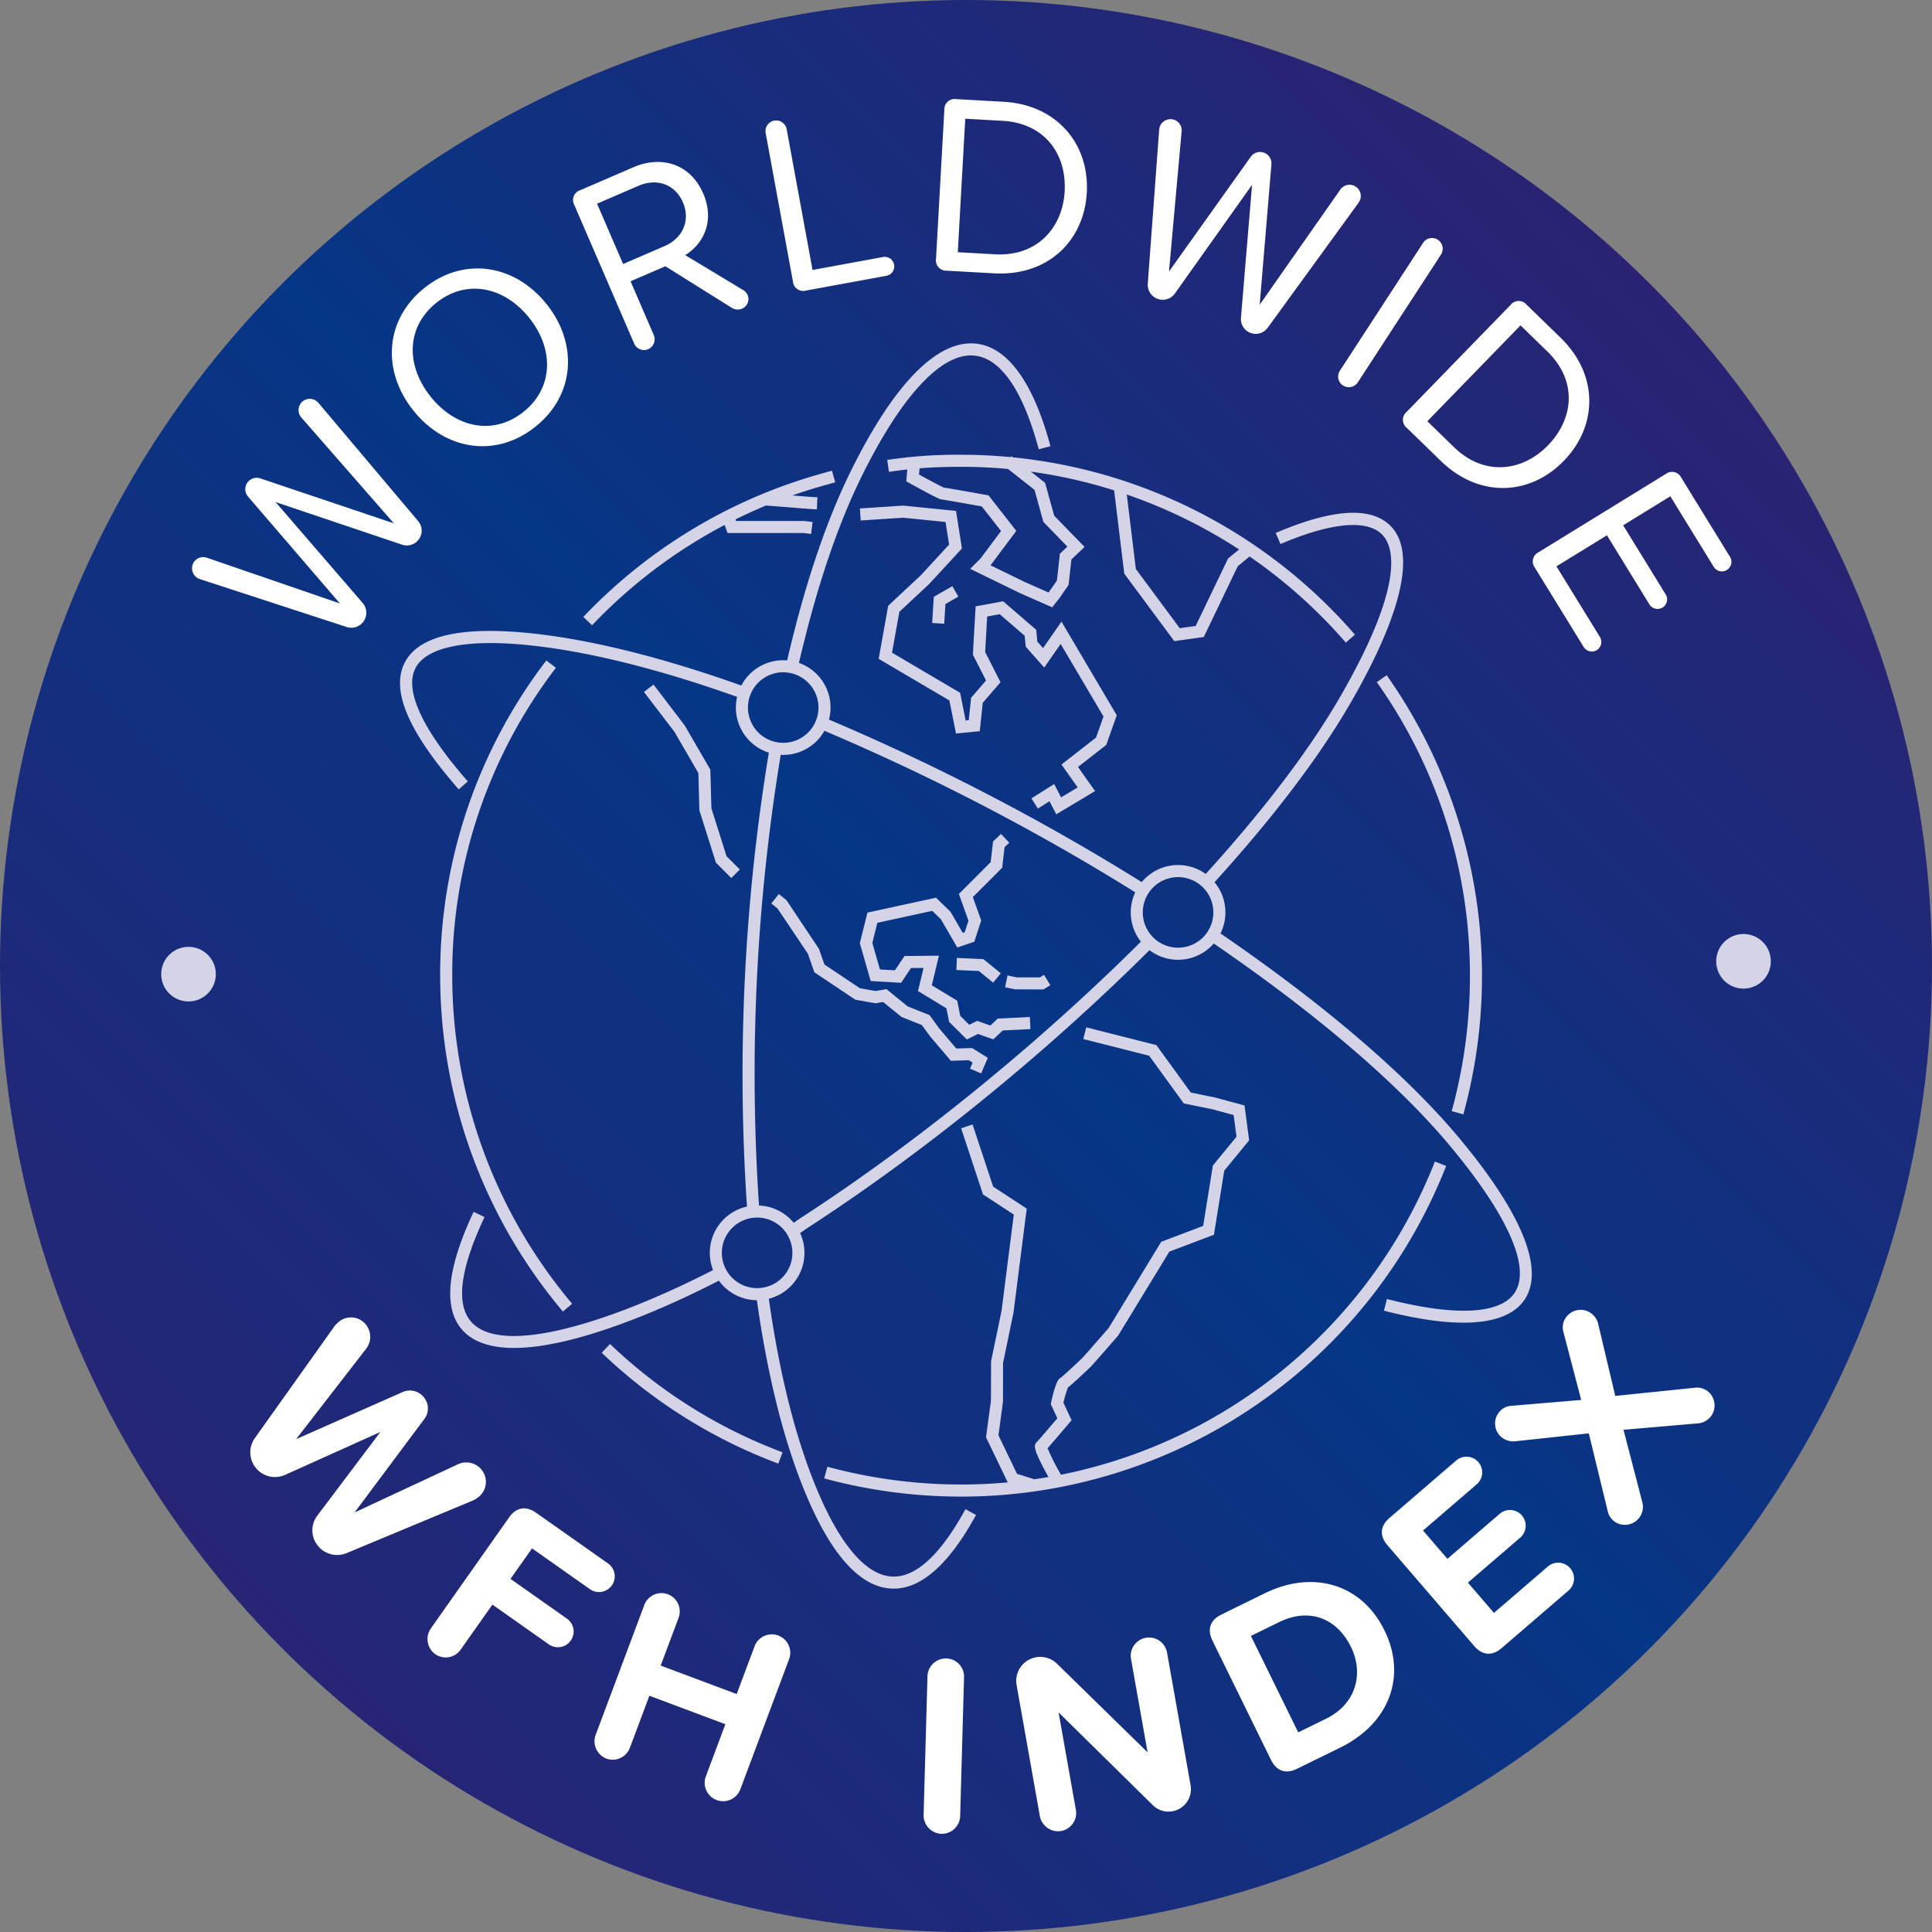 <svg xmlns="http://www.w3.org/2000/svg" xmlns:xlink="http://www.w3.org/1999/xlink" viewBox="0 0 480 480"><rect x="0" y="0" width="480" height="480" fill="#808080" stroke="none"/><defs><style>.cls-1{fill:url(#linear-gradient);}.cls-2{fill:#fff;}.cls-3{fill:#d5d4e7;}</style><linearGradient id="linear-gradient" x1="70.294" y1="409.706" x2="409.706" y2="70.294" gradientUnits="userSpaceOnUse"><stop offset="0" stop-color="#272575"/><stop offset="0.5" stop-color="#063686"/><stop offset="1" stop-color="#2a2373"/></linearGradient></defs><title>worldwide-wfh-index</title><g id="Layer_2" data-name="Layer 2"><g id="Layer_1-2" data-name="Layer 1"><circle class="cls-1" cx="240" cy="240" r="240"/><path class="cls-2" d="M78.908,376.461l15.59-20.69L70.891,366.4a6.13,6.13,0,0,1-7.579-9.1l19.922-27.988a8.545,8.545,0,0,1,.971-.938,4.753,4.753,0,0,1,6.745.762,4.861,4.861,0,0,1,.008,5.967L73.576,357.55l26.508-11.714a4.419,4.419,0,0,1,5.265,1.369,4.323,4.323,0,0,1,.08,5.337L88.094,375.768l25.72-11.986a4.879,4.879,0,0,1,5.854,1.39,4.793,4.793,0,0,1-.762,6.745,10.246,10.246,0,0,1-1.181.778L86.086,385.879a6.161,6.161,0,0,1-7.162-1.9A6.039,6.039,0,0,1,78.908,376.461Z"/><path class="cls-2" d="M107.018,404.619l19.465-27.626c1.769-2.512,4.178-2.929,6.689-1.16l17.9,12.608a3.905,3.905,0,1,1-4.5,6.384L132.18,384.687l-5.346,7.587,14.023,9.88a3.9,3.9,0,1,1-4.5,6.383l-14.023-9.88-7.889,11.2a4.549,4.549,0,0,1-6.28,1.134A4.619,4.619,0,0,1,107.018,404.619Z"/><path class="cls-2" d="M175.367,441.325l4.851-12.947-18.88-7.075-4.851,12.947a4.55,4.55,0,0,1-5.791,2.683,4.618,4.618,0,0,1-2.721-5.873l12.106-32.306a4.545,4.545,0,1,1,8.512,3.19l-4.447,11.867,18.88,7.075,4.447-11.867a4.576,4.576,0,0,1,8.57,3.212l-12.106,32.306a4.576,4.576,0,0,1-8.57-3.212Z"/><path class="cls-2" d="M229.466,450.938l.962-34.485a4.576,4.576,0,0,1,4.734-4.414,4.506,4.506,0,0,1,4.351,4.668l-.962,34.485a4.547,4.547,0,0,1-4.6,4.417A4.616,4.616,0,0,1,229.466,450.938Z"/><path class="cls-2" d="M286.39,448.462,263,425.442l4.3,24.2a4.548,4.548,0,0,1-3.617,5.257,4.616,4.616,0,0,1-5.331-3.669l-5.782-32.58a5.965,5.965,0,0,1,10.046-5.294l22.5,22.009-4.116-23.191a4.544,4.544,0,0,1,8.949-1.588l5.85,32.959a5.574,5.574,0,0,1-4.51,6.456A5.5,5.5,0,0,1,286.39,448.462Z"/><path class="cls-2" d="M315.766,437.219l-14.55-29.644c-1.353-2.757-.563-5.07,2.194-6.423l10.8-5.3c12.007-5.894,24.087-2.342,29.755,9.2s1.061,23.22-10.947,29.113l-10.8,5.3C319.46,440.824,317.148,440.034,315.766,437.219Zm13.728-10.231c7.583-3.722,9.328-11.351,6.141-17.843-3.327-6.779-10.029-9.977-17.9-6.113l-6.951,3.411L322.542,430.4Z"/><path class="cls-2" d="M366.239,408.927,344.7,383.9c-2-2.328-1.822-4.765.507-6.769l16.589-14.278a3.9,3.9,0,1,1,5.094,5.918l-13.34,11.481,6.054,7.034,13-11.189a3.9,3.9,0,1,1,5.093,5.918l-13,11.188,6.47,7.519,13.34-11.481a3.937,3.937,0,1,1,5.136,5.967l-16.59,14.278C370.721,411.487,368.285,411.3,366.239,408.927Z"/><path class="cls-2" d="M424.138,345.549a4.481,4.481,0,0,1-2.012,8.059l-18.774,1.621,4.742,18.238a4.48,4.48,0,0,1-6.924,4.589,4.279,4.279,0,0,1-1.724-2.551l-4.711-19.391L376.251,358.1a4.748,4.748,0,0,1-2.889-.788,4.425,4.425,0,0,1-1.148-6.139,4.151,4.151,0,0,1,3.3-1.9l17.332-1.465-4.408-16.827a4.149,4.149,0,0,1,.687-3.745,4.425,4.425,0,0,1,6.169-.968,4.9,4.9,0,0,1,1.663,2.193l4.349,18.352,19.852-2.036A4.267,4.267,0,0,1,424.138,345.549Z"/><path class="cls-3" d="M46.727,235.244a6.782,6.782,0,1,1-6.671,6.891A6.782,6.782,0,0,1,46.727,235.244Z"/><path class="cls-2" d="M99.857,135.307,68.469,124.739,90.1,149.8a3.722,3.722,0,0,1-3.951,5.981l-36.44-11.886a3.724,3.724,0,0,1-.762-.359,2.841,2.841,0,0,1-.763-3.909,2.805,2.805,0,0,1,3.253-1.05l33.018,11.356L61.606,123.358a2.83,2.83,0,0,1,3.039-4.512l33.213,11.179L74.887,103.752a2.794,2.794,0,0,1,3.658-4.172,3.7,3.7,0,0,1,.619.571l24.714,29.3a3.679,3.679,0,0,1-4.021,5.857Z"/><path class="cls-2" d="M105.456,71.522c9.847-7.873,22.46-5.829,30.333,4.019s7.088,22.6-2.759,30.473c-9.9,7.912-22.46,5.829-30.333-4.018S95.558,79.435,105.456,71.522Zm2.958,3.7c-7.5,5.995-7.652,15.54-1.418,23.338,6.194,7.748,15.579,9.75,23.077,3.755,7.448-5.954,7.611-15.589,1.417-23.337C125.256,71.179,115.861,69.267,108.414,75.221Z"/><path class="cls-2" d="M185.794,73.407a2.588,2.588,0,0,1-1.386,3.248,2.732,2.732,0,0,1-2.489-.111L165.3,66.152l-8.637,3.73,5.785,13.4a2.679,2.679,0,0,1-1.368,3.45,2.651,2.651,0,0,1-3.509-1.343L142.7,50.951a2.561,2.561,0,0,1,1.469-3.7l13.162-5.685c7.169-3.1,14.261-.72,17.382,6.508,2.893,6.7.194,12.4-4.47,15.317l14.42,8.693A2.69,2.69,0,0,1,185.794,73.407ZM154.81,65.592l10.283-4.441c4.643-2,6.471-6.489,4.568-10.9s-6.4-6.092-11.038-4.088l-10.284,4.441Z"/><path class="cls-2" d="M197,69.915,190.22,33.03a2.65,2.65,0,0,1,2.169-3.067,2.679,2.679,0,0,1,3.055,2.107l6.43,35,17.436-3.2a2.369,2.369,0,1,1,.855,4.658l-19.889,3.655A2.56,2.56,0,0,1,197,69.915Z"/><path class="cls-2" d="M232.551,64.283l2.068-37a2.561,2.561,0,0,1,2.968-2.655l11.758.658c13.229.739,21.338,10.487,20.663,22.565-.678,12.141-9.816,20.8-23.044,20.059l-11.758-.658A2.561,2.561,0,0,1,232.551,64.283Zm14.677-1.1c10.353.578,16.773-6.5,17.284-15.638.515-9.2-4.887-16.939-15.431-17.528l-9.266-.518-1.853,33.166Z"/><path class="cls-2" d="M308.316,78.914l2.755-33L291.913,72.9a3.721,3.721,0,0,1-6.752-2.406l2.827-38.223a3.761,3.761,0,0,1,.166-.825,2.842,2.842,0,0,1,3.613-1.675,2.8,2.8,0,0,1,1.8,2.908l-3.131,34.772,20.338-28.535a2.83,2.83,0,0,1,5.108,1.872L312.966,75.71l20.016-28.584a2.795,2.795,0,0,1,4.926,2.555,3.729,3.729,0,0,1-.407.737l-22.537,31a3.679,3.679,0,0,1-6.648-2.5Z"/><path class="cls-2" d="M332.875,92.127l20.7-31.806a2.65,2.65,0,0,1,3.684-.732,2.679,2.679,0,0,1,.768,3.63l-20.7,31.805a2.677,2.677,0,0,1-3.63.768A2.649,2.649,0,0,1,332.875,92.127Z"/><path class="cls-2" d="M349.475,102.334,375.3,75.759a2.561,2.561,0,0,1,3.982-.057l8.445,8.207c9.5,9.232,9.23,21.909.8,30.584-8.475,8.72-21.049,9.262-30.55.03l-8.445-8.207A2.561,2.561,0,0,1,349.475,102.334Zm11.8,8.792c7.435,7.226,16.924,6.094,23.3-.469,6.421-6.61,7.418-15.992-.155-23.352l-6.655-6.467-23.147,23.821Z"/><path class="cls-2" d="M382.273,137.186l31.567-19.419a2.561,2.561,0,0,1,3.874.923l12.075,19.627a2.369,2.369,0,1,1-4.035,2.482l-10.766-17.5-11.722,7.211L413.8,147.628a2.369,2.369,0,1,1-4.034,2.482l-10.531-17.119-12.539,7.714,10.765,17.5a2.369,2.369,0,1,1-4.034,2.482L381.35,141.061A2.562,2.562,0,0,1,382.273,137.186Z"/><path class="cls-3" d="M433.28,245.616a6.782,6.782,0,1,1,6.672-6.891A6.781,6.781,0,0,1,433.28,245.616Z"/><path class="cls-3" d="M222.052,394.692q-.3,0-.61-.015c-7.732-.405-14.862-8.269-21.193-23.374-5.4-12.868-9.5-29.107-12.21-48.274a11.753,11.753,0,0,1-9.44-4.853c-12.592,6.484-25.047,11.534-35.216,14.269-13.716,3.689-23.119,3.21-27.948-1.424-5.43-5.21-4.677-15.282,2.235-29.935l2.713,1.281c-6.3,13.358-7.268,22.27-2.871,26.489,8.715,8.366,37.231-1.786,59.644-13.312a11.774,11.774,0,0,1,8.428-15.773A491.565,491.565,0,0,1,191.016,187a11.769,11.769,0,0,1-7.885-13.869c-19.948-7.087-37.535-11.421-52.289-12.885-15.138-1.493-24.944.547-27.617,5.745-2.819,5.482,1.675,15.216,13,28.147l-2.257,1.977c-12.551-14.334-16.937-24.636-13.41-31.5,3.37-6.553,13.66-9.026,30.581-7.358,15.006,1.489,32.847,5.881,53.043,13.059a11.772,11.772,0,0,1,10.406-6.286q.5,0,.98.041c4.4-18.987,9.806-34.975,16.069-47.546,10.628-21.339,21.281-32.1,30.778-31.159,7.886.791,14.306,9.6,18.564,25.481l-2.9.777c-3.908-14.569-9.429-22.617-15.966-23.273-8.047-.824-17.913,9.674-27.794,29.512-6.154,12.351-11.472,28.1-15.82,46.837a11.764,11.764,0,0,1,7.46,14.081,562.488,562.488,0,0,1,77.7,40.373,11.742,11.742,0,0,1,15.894-2.022c14.754-16.246,26.118-31.272,33.786-44.673,15.436-26.982,13.045-36.287,10.245-39.432-3.63-4.078-12.67-3.317-25.454,2.14l-1.178-2.759c14.473-6.177,24.188-6.64,28.873-1.376,5.842,6.564,2.425,21.4-9.882,42.917-7.781,13.6-19.284,28.813-34.2,45.232a11.75,11.75,0,0,1,1.478,12.731c25.829,17.678,46.34,35.26,59.382,50.908,15.443,18.534,21.088,32.312,16.323,39.846-4.271,6.751-16.4,7.778-35.09,2.971l.748-2.9c17.054,4.388,28.349,3.795,31.806-1.67,3.944-6.235-1.771-19.134-16.092-36.321-12.862-15.433-33.156-32.818-58.746-50.335a11.733,11.733,0,0,1-15.96,1.652c-26.044,25.9-56.264,50.431-85.229,69.184-.481.346-1.013.717-1.576,1.1a11.765,11.765,0,0,1-7.774,16.321c2.668,18.888,6.7,34.857,12,47.477,5.765,13.755,12.191,21.2,18.583,21.538,5.869.315,12.015-5.322,18.27-16.731l2.63,1.443C235.84,388.54,228.964,394.692,222.052,394.692ZM188.111,302.5a8.766,8.766,0,1,0,8.76,8.771A8.775,8.775,0,0,0,188.111,302.5Zm.461-2.992a11.748,11.748,0,0,1,8.624,4.3q.77-.529,1.482-1.038c28.846-18.677,58.884-43.063,84.778-68.809a11.758,11.758,0,0,1-1.408-12.272,559.576,559.576,0,0,0-77.217-40.123,11.767,11.767,0,0,1-10.244,5.99c-.208,0-.415-.006-.62-.016A488.591,488.591,0,0,0,188.572,299.506Zm104.122-81.589a8.766,8.766,0,1,0,8.76,8.76A8.77,8.77,0,0,0,292.694,217.917ZM194.587,167.03a8.76,8.76,0,1,0,8.76,8.76A8.77,8.77,0,0,0,194.587,167.03Zm44.194,204.794a130.063,130.063,0,0,1-34.01-4.518l.785-2.9a127.051,127.051,0,0,0,33.225,4.414q5.835,0,11.592-.524l-5.4-11.2,1.226-9.137.031-9.772,2.61-12.563,3.035-23.868-7.656-5.014-5.43-16.422,2.849-.941,5.1,15.427,8.35,5.468-3.3,25.9-2.59,12.469-.013,9.613-1.121,8.344,4.621,9.584,4.083,1.265-.032.1c1.254-.178,2.5-.374,3.744-.589-4.129-7.448-3.6-7.972-2.841-8.733.4-.4,3.093-3.551,5.059-5.864l-1.643-3.527.11-.5c1.185-5.338,1.94-5.8,2.391-6.069.6-.406,4.585-4.116,5.347-4.886.448-.452,4.122-4.657,6.537-7.436L288.5,308.521l10.418-3.941,2.417-15.01,5.873-7.154-.717-5.393-5.33-1.443-7.055-1.434-8.6-11.855-16.367-4.145.736-2.908,17.421,4.411,8.549,11.79,6,1.224,7.349,1.986,1.151,8.663-6.185,7.536L301.6,306.771l-11.077,4.191-12.732,20.87c-.621.715-6.086,7-6.754,7.675-.344.347-4.359,4.181-5.681,5.172a24.971,24.971,0,0,0-1.146,3.83l2.021,4.342-.621.732c-.453.535-3.945,4.65-5.346,6.229a58.345,58.345,0,0,0,3.334,6.582A126.616,126.616,0,0,0,356.5,288.58l2.793,1.1a129.477,129.477,0,0,1-120.516,82.147Zm21-11.487-.019.019Zm-66.413,3.294a128.736,128.736,0,0,1-43.879-27.549l2.07-2.171a125.749,125.749,0,0,0,42.863,26.911ZM139.85,325.846A129.531,129.531,0,0,1,109.359,242.4a128.24,128.24,0,0,1,26.372-78.308l2.387,1.817A125.263,125.263,0,0,0,112.359,242.4a126.527,126.527,0,0,0,29.784,81.51Zm223.716-48.989-2.892-.8A126.9,126.9,0,0,0,365.2,242.4a125.638,125.638,0,0,0-23.13-72.914l2.45-1.732a129.743,129.743,0,0,1,19.043,109.1Zm-119.8-10.175-2.76-1.176.642-1.508-.945-.586-4.462.137-5.175-6.08-2.037-2.8-5.052-2.015-4.569-3.713-1.884.318-5.02-.887-10.187-6.813-1.606-4.617-7.566-11.269-1.517-1.208,1.868-2.346,1.88,1.5,8.105,12.159,1.339,3.85,8.827,5.9,3.889.688,2.711-.458,5.267,4.28,5.431,2.167,2.513,3.453,4.132,4.849,3.927-.121,3.9,2.423Zm-3.549-8.427-4.413-4.382-.671-3.363-7.06-4.293,1.381-5.739-3.122.031-2.458,3.663-7.558-.441-2.695-9.412,1.892-7.581,17.04-3.707,3.593,3.49,3.044,5.252.486-.164.931-2.864-2.374-6.641,7.887-7.894.6-5.146,1.97-1.868,2.064,2.177-1.179,1.119-.591,5.1-7.284,7.29,2.08,5.817-1.713,5.269-4.239,1.433-4.066-7.016L231.62,226.3l-13.645,2.969-1.246,4.993,1.889,6.594,3.723.217,2.384-3.553,8.548-.085-1.768,7.353,6.314,3.839.751,3.758,2.239,2.223,1.967-.979,3.278,1.154,1.835-1.717,7.97-.391.148,3-6.872.338-2.361,2.209-3.8-1.338Zm19.006-12.426L252.2,245.8l-2.492-.517.609-2.937,2.341.486h5.715l1.014-.624,1.572,2.555Zm-12.475-1.69-3.545-2.894-5.6-.248.133-3,6.59.292,4.317,3.523Zm-65.059-25.991-3.82-3.82-4.111-13.007-.254-9.266-5.925-10.212-7.593-9.937,2.384-1.822,7.756,10.171,6.355,10.954.264,9.609,3.763,11.907,3.3,3.3Zm80.738-15.831-1.687-3.245-2.881,1.82-1.6-2.536,5.639-3.563,1.722,3.312,4.127-2.473-4.024-5.689,8.586-6.7,1.848-5.226-10.642-18.033-4.086,5.877-4.6-5.205-.254-2.707-6.207-5.352-3.112.573-.5,8.831,3.817,7.494-4.417,5.119-.736,7.048-5.907.583-1.645-8.22L218.3,163.684l2.37-13.188,8.057-7.518L235.8,135.3l-.883-5.615-10.524-1.059-10.553.686-.195-2.994,10.8-.7,13.074,1.315,1.469,9.335-8.175,8.863-7.369,6.875-1.824,10.151,16.918,9.964L239.914,179l.769-.076.58-5.55,3.715-4.307-3.27-6.42.684-11.994,6.843-1.26,8.211,7.081.275,2.935,1.425,1.611,4.577-6.581,13.73,23.265-2.606,7.372-7.02,5.477,4.239,5.993Zm71.938-42.668A126.744,126.744,0,0,0,310.46,138.26l-2.932,2.4-8.459,17.606-7.32,1.023-12.43-16.771L276.8,121.827a126.357,126.357,0,0,0-20.679-4.655l3.533,2.792,2.262,8.164,7.539,7.756L266.19,139l-.7,6.322-2.316,3.334-1.754,2.231-8.08-3.56-12.3-6,2.585-2.586,5.085-6.8-4.777-6.119c-3.692-.66-9.145-1.622-9.86-1.709-.435-.011-1.095-.213-8.057-4.052l-.854-.472.255-2.948c-1.494.163-3,.36-4.554.593l-.444-2.967a116.538,116.538,0,0,1,18.356-1.286q6.2,0,12.328.588l.172-.217.338.266a129.433,129.433,0,0,1,85.015,44.069ZM282.2,141.369l10.9,14.7,3.962-.554,8.051-16.757,2.744-2.246a126.382,126.382,0,0,0-27.91-13.65Zm-36.1-.918L254.6,144.6l5.9,2.6.262-.332,1.827-2.635.735-6.653,1.862-1.777-5.964-6.135-2.2-7.959-6.569-5.192q-5.793-.535-11.671-.539c-3.8,0-7.105.115-10.321.372l-.135,1.55c2.7,1.478,5.487,2.961,6.152,3.242.675.09,2.853.444,10.556,1.825l.565.1,6.893,8.83Zm-11.918-19.339a1.786,1.786,0,0,1,.2.018A1.359,1.359,0,0,0,234.179,121.112ZM147.1,155.34l-2.174-2.066a129.6,129.6,0,0,1,58.213-35.336c.545-.154,3.011-.849,3.558-1l.808,2.888-3.545,1q-3.591,1.028-7.106,2.265l.969.073c.057,0,2.885.271,5.266.385l-.144,3c-2.451-.117-5.257-.381-5.375-.392L190.3,125.6q-3.837,1.6-7.561,3.442l.136.386,17.087.012,1.928.247-.382,2.976-1.833-.235H180.751l-.71-2.009A127.016,127.016,0,0,0,147.1,155.34Zm87.488-.376-2.994-.185.4-6.5,4.615-2.647,1.492,2.6-3.212,1.843Z"/></g></g></svg>